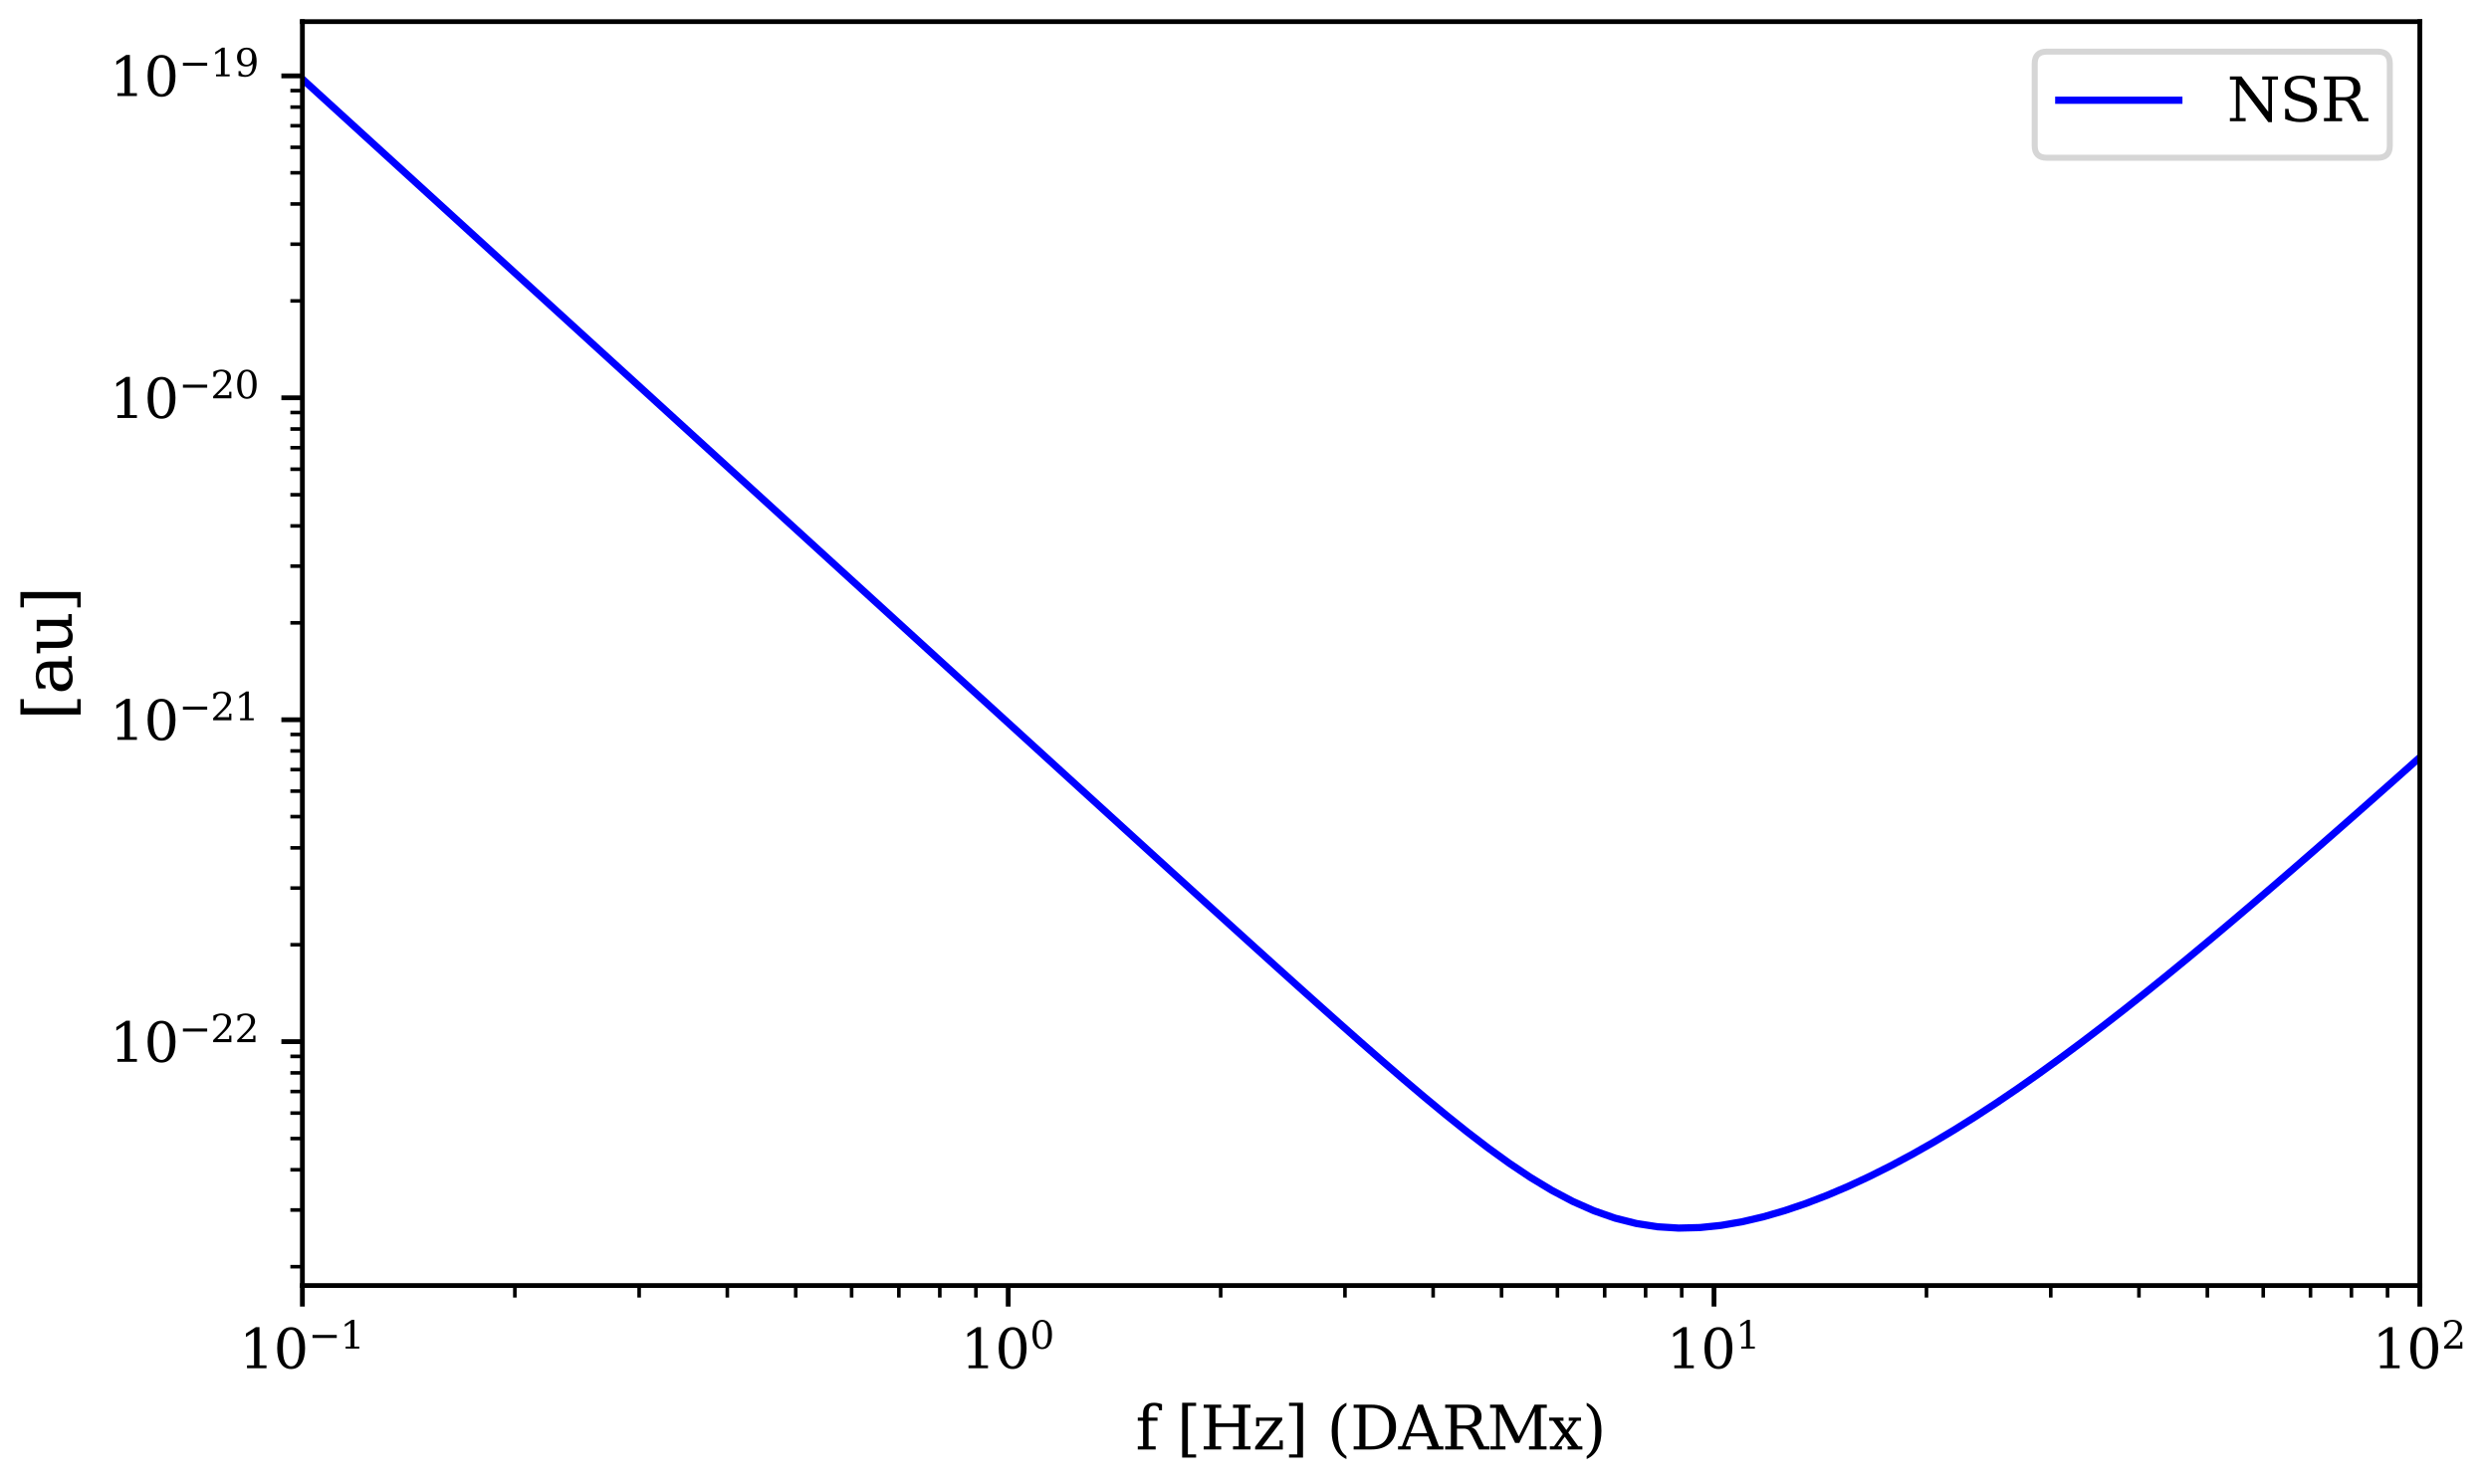 <?xml version="1.0" encoding="UTF-8" standalone="no"?>
<!DOCTYPE svg PUBLIC "-//W3C//DTD SVG 1.1//EN" "http://www.w3.org/Graphics/SVG/1.1/DTD/svg11.dtd">
<svg height="247.129pt" version="1.1" viewBox="0 0 414.49 247.129" width="414.49pt" xmlns="http://www.w3.org/2000/svg" xmlns:xlink="http://www.w3.org/1999/xlink">
 <defs>
  <style type="text/css">*{stroke-linecap:butt;stroke-linejoin:round;}</style>
 </defs>
 <g id="figure_1">
  <g id="patch_1">
   <path d="M 0 247.129  L 414.49 247.129  L 414.49 0  L 0 0  z " style="fill:#ffffff;"/>
  </g>
  <g id="axes_1">
   <g id="patch_2">
    <path d="M 50.356 214.141  L 402.97 214.141  L 402.97 3.6  L 50.356 3.6  z " style="fill:#ffffff;"/>
   </g>
   <g id="matplotlib.axis_1">
    <g id="xtick_1">
     <g id="line2d_1">
      <defs>
       <path d="M 0 0  L 0 3.5  " id="m7c9ee0f38f" style="stroke:#000000;stroke-width:0.8;"/>
      </defs>
      <g>
       <use style="stroke:#000000;stroke-width:0.8;" x="50.356" xlink:href="#m7c9ee0f38f" y="214.141"/>
      </g>
     </g>
     <g id="text_1">
      <!-- $\mathdefault{10^{-1}}$ -->
      <g transform="translate(39.826 227.98)scale(0.09 -0.09)">
       <defs>
        <path d="M 909 0  L 909 331  L 1722 331  L 1722 4213  L 781 3603  L 781 4013  L 1919 4750  L 2350 4750  L 2350 331  L 3163 331  L 3163 0  L 909 0  z " id="DejaVuSerif-31" transform="scale(0.016)"/>
        <path d="M 2034 219  Q 2513 219 2750 744  Q 2988 1269 2988 2328  Q 2988 3391 2750 3916  Q 2513 4441 2034 4441  Q 1556 4441 1318 3916  Q 1081 3391 1081 2328  Q 1081 1269 1318 744  Q 1556 219 2034 219  z M 2034 -91  Q 1275 -91 848 546  Q 422 1184 422 2328  Q 422 3475 848 4112  Q 1275 4750 2034 4750  Q 2797 4750 3222 4112  Q 3647 3475 3647 2328  Q 3647 1184 3222 546  Q 2797 -91 2034 -91  z " id="DejaVuSerif-30" transform="scale(0.016)"/>
        <path d="M 678 2259  L 4684 2259  L 4684 1753  L 678 1753  L 678 2259  z " id="DejaVuSerif-2212" transform="scale(0.016)"/>
       </defs>
       <use transform="translate(0 0.713)" xlink:href="#DejaVuSerif-31"/>
       <use transform="translate(63.623 0.713)" xlink:href="#DejaVuSerif-30"/>
       <use transform="translate(128.154 37.047)scale(0.7)" xlink:href="#DejaVuSerif-2212"/>
       <use transform="translate(186.807 37.047)scale(0.7)" xlink:href="#DejaVuSerif-31"/>
      </g>
     </g>
    </g>
    <g id="xtick_2">
     <g id="line2d_2">
      <g>
       <use style="stroke:#000000;stroke-width:0.8;" x="167.894" xlink:href="#m7c9ee0f38f" y="214.141"/>
      </g>
     </g>
     <g id="text_2">
      <!-- $\mathdefault{10^{0}}$ -->
      <g transform="translate(159.974 227.98)scale(0.09 -0.09)">
       <use transform="translate(0 0.713)" xlink:href="#DejaVuSerif-31"/>
       <use transform="translate(63.623 0.713)" xlink:href="#DejaVuSerif-30"/>
       <use transform="translate(128.154 37.047)scale(0.7)" xlink:href="#DejaVuSerif-30"/>
      </g>
     </g>
    </g>
    <g id="xtick_3">
     <g id="line2d_3">
      <g>
       <use style="stroke:#000000;stroke-width:0.8;" x="285.432" xlink:href="#m7c9ee0f38f" y="214.141"/>
      </g>
     </g>
     <g id="text_3">
      <!-- $\mathdefault{10^{1}}$ -->
      <g transform="translate(277.512 227.98)scale(0.09 -0.09)">
       <use transform="translate(0 0.713)" xlink:href="#DejaVuSerif-31"/>
       <use transform="translate(63.623 0.713)" xlink:href="#DejaVuSerif-30"/>
       <use transform="translate(128.154 37.047)scale(0.7)" xlink:href="#DejaVuSerif-31"/>
      </g>
     </g>
    </g>
    <g id="xtick_4">
     <g id="line2d_4">
      <g>
       <use style="stroke:#000000;stroke-width:0.8;" x="402.97" xlink:href="#m7c9ee0f38f" y="214.141"/>
      </g>
     </g>
     <g id="text_4">
      <!-- $\mathdefault{10^{2}}$ -->
      <g transform="translate(395.05 227.98)scale(0.09 -0.09)">
       <defs>
        <path d="M 819 3553  L 469 3553  L 469 4384  Q 803 4563 1142 4656  Q 1481 4750 1806 4750  Q 2534 4750 2956 4397  Q 3378 4044 3378 3438  Q 3378 2753 2422 1800  Q 2347 1728 2309 1691  L 1131 513  L 3078 513  L 3078 1088  L 3444 1088  L 3444 0  L 434 0  L 434 341  L 1850 1753  Q 2319 2222 2519 2614  Q 2719 3006 2719 3438  Q 2719 3909 2473 4175  Q 2228 4441 1797 4441  Q 1350 4441 1106 4219  Q 863 3997 819 3553  z " id="DejaVuSerif-32" transform="scale(0.016)"/>
       </defs>
       <use transform="translate(0 0.713)" xlink:href="#DejaVuSerif-31"/>
       <use transform="translate(63.623 0.713)" xlink:href="#DejaVuSerif-30"/>
       <use transform="translate(128.154 37.047)scale(0.7)" xlink:href="#DejaVuSerif-32"/>
      </g>
     </g>
    </g>
    <g id="xtick_5">
     <g id="line2d_5">
      <defs>
       <path d="M 0 0  L 0 2  " id="m5f876c937d" style="stroke:#000000;stroke-width:0.6;"/>
      </defs>
      <g>
       <use style="stroke:#000000;stroke-width:0.6;" x="85.738" xlink:href="#m5f876c937d" y="214.141"/>
      </g>
     </g>
    </g>
    <g id="xtick_6">
     <g id="line2d_6">
      <g>
       <use style="stroke:#000000;stroke-width:0.6;" x="106.436" xlink:href="#m5f876c937d" y="214.141"/>
      </g>
     </g>
    </g>
    <g id="xtick_7">
     <g id="line2d_7">
      <g>
       <use style="stroke:#000000;stroke-width:0.6;" x="121.121" xlink:href="#m5f876c937d" y="214.141"/>
      </g>
     </g>
    </g>
    <g id="xtick_8">
     <g id="line2d_8">
      <g>
       <use style="stroke:#000000;stroke-width:0.6;" x="132.511" xlink:href="#m5f876c937d" y="214.141"/>
      </g>
     </g>
    </g>
    <g id="xtick_9">
     <g id="line2d_9">
      <g>
       <use style="stroke:#000000;stroke-width:0.6;" x="141.818" xlink:href="#m5f876c937d" y="214.141"/>
      </g>
     </g>
    </g>
    <g id="xtick_10">
     <g id="line2d_10">
      <g>
       <use style="stroke:#000000;stroke-width:0.6;" x="149.687" xlink:href="#m5f876c937d" y="214.141"/>
      </g>
     </g>
    </g>
    <g id="xtick_11">
     <g id="line2d_11">
      <g>
       <use style="stroke:#000000;stroke-width:0.6;" x="156.503" xlink:href="#m5f876c937d" y="214.141"/>
      </g>
     </g>
    </g>
    <g id="xtick_12">
     <g id="line2d_12">
      <g>
       <use style="stroke:#000000;stroke-width:0.6;" x="162.516" xlink:href="#m5f876c937d" y="214.141"/>
      </g>
     </g>
    </g>
    <g id="xtick_13">
     <g id="line2d_13">
      <g>
       <use style="stroke:#000000;stroke-width:0.6;" x="203.276" xlink:href="#m5f876c937d" y="214.141"/>
      </g>
     </g>
    </g>
    <g id="xtick_14">
     <g id="line2d_14">
      <g>
       <use style="stroke:#000000;stroke-width:0.6;" x="223.974" xlink:href="#m5f876c937d" y="214.141"/>
      </g>
     </g>
    </g>
    <g id="xtick_15">
     <g id="line2d_15">
      <g>
       <use style="stroke:#000000;stroke-width:0.6;" x="238.659" xlink:href="#m5f876c937d" y="214.141"/>
      </g>
     </g>
    </g>
    <g id="xtick_16">
     <g id="line2d_16">
      <g>
       <use style="stroke:#000000;stroke-width:0.6;" x="250.049" xlink:href="#m5f876c937d" y="214.141"/>
      </g>
     </g>
    </g>
    <g id="xtick_17">
     <g id="line2d_17">
      <g>
       <use style="stroke:#000000;stroke-width:0.6;" x="259.356" xlink:href="#m5f876c937d" y="214.141"/>
      </g>
     </g>
    </g>
    <g id="xtick_18">
     <g id="line2d_18">
      <g>
       <use style="stroke:#000000;stroke-width:0.6;" x="267.225" xlink:href="#m5f876c937d" y="214.141"/>
      </g>
     </g>
    </g>
    <g id="xtick_19">
     <g id="line2d_19">
      <g>
       <use style="stroke:#000000;stroke-width:0.6;" x="274.041" xlink:href="#m5f876c937d" y="214.141"/>
      </g>
     </g>
    </g>
    <g id="xtick_20">
     <g id="line2d_20">
      <g>
       <use style="stroke:#000000;stroke-width:0.6;" x="280.053" xlink:href="#m5f876c937d" y="214.141"/>
      </g>
     </g>
    </g>
    <g id="xtick_21">
     <g id="line2d_21">
      <g>
       <use style="stroke:#000000;stroke-width:0.6;" x="320.814" xlink:href="#m5f876c937d" y="214.141"/>
      </g>
     </g>
    </g>
    <g id="xtick_22">
     <g id="line2d_22">
      <g>
       <use style="stroke:#000000;stroke-width:0.6;" x="341.511" xlink:href="#m5f876c937d" y="214.141"/>
      </g>
     </g>
    </g>
    <g id="xtick_23">
     <g id="line2d_23">
      <g>
       <use style="stroke:#000000;stroke-width:0.6;" x="356.196" xlink:href="#m5f876c937d" y="214.141"/>
      </g>
     </g>
    </g>
    <g id="xtick_24">
     <g id="line2d_24">
      <g>
       <use style="stroke:#000000;stroke-width:0.6;" x="367.587" xlink:href="#m5f876c937d" y="214.141"/>
      </g>
     </g>
    </g>
    <g id="xtick_25">
     <g id="line2d_25">
      <g>
       <use style="stroke:#000000;stroke-width:0.6;" x="376.894" xlink:href="#m5f876c937d" y="214.141"/>
      </g>
     </g>
    </g>
    <g id="xtick_26">
     <g id="line2d_26">
      <g>
       <use style="stroke:#000000;stroke-width:0.6;" x="384.763" xlink:href="#m5f876c937d" y="214.141"/>
      </g>
     </g>
    </g>
    <g id="xtick_27">
     <g id="line2d_27">
      <g>
       <use style="stroke:#000000;stroke-width:0.6;" x="391.579" xlink:href="#m5f876c937d" y="214.141"/>
      </g>
     </g>
    </g>
    <g id="xtick_28">
     <g id="line2d_28">
      <g>
       <use style="stroke:#000000;stroke-width:0.6;" x="397.591" xlink:href="#m5f876c937d" y="214.141"/>
      </g>
     </g>
    </g>
    <g id="text_5">
     <!--  f [Hz] (DARMx) -->
     <g transform="translate(185.924 241.45)scale(0.1 -0.1)">
      <defs>
       <path id="DejaVuSerif-20" transform="scale(0.016)"/>
       <path d="M 2753 4078  L 2450 4078  Q 2447 4313 2317 4434  Q 2188 4556 1941 4556  Q 1619 4556 1487 4379  Q 1356 4203 1356 3750  L 1356 3322  L 2284 3322  L 2284 2988  L 1356 2988  L 1356 331  L 2094 331  L 2094 0  L 231 0  L 231 331  L 781 331  L 781 2988  L 231 2988  L 231 3322  L 781 3322  L 781 3738  Q 781 4294 1070 4578  Q 1359 4863 1919 4863  Q 2128 4863 2337 4825  Q 2547 4788 2753 4709  L 2753 4078  z " id="DejaVuSerif-66" transform="scale(0.016)"/>
       <path d="M 550 4863  L 2003 4863  L 2003 4531  L 1147 4531  L 1147 -513  L 2003 -513  L 2003 -844  L 550 -844  L 550 4863  z " id="DejaVuSerif-5b" transform="scale(0.016)"/>
       <path d="M 353 0  L 353 331  L 947 331  L 947 4331  L 353 4331  L 353 4666  L 2175 4666  L 2175 4331  L 1581 4331  L 1581 2719  L 4000 2719  L 4000 4331  L 3406 4331  L 3406 4666  L 5228 4666  L 5228 4331  L 4634 4331  L 4634 331  L 5228 331  L 5228 0  L 3406 0  L 3406 331  L 4000 331  L 4000 2338  L 1581 2338  L 1581 331  L 2175 331  L 2175 0  L 353 0  z " id="DejaVuSerif-48" transform="scale(0.016)"/>
       <path d="M 256 0  L 256 269  L 2338 2988  L 691 2988  L 691 2413  L 359 2413  L 359 3322  L 3078 3322  L 3078 3053  L 997 331  L 2803 331  L 2803 934  L 3138 934  L 3138 0  L 256 0  z " id="DejaVuSerif-7a" transform="scale(0.016)"/>
       <path d="M 1947 4863  L 1947 -844  L 494 -844  L 494 -513  L 1350 -513  L 1350 4531  L 494 4531  L 494 4863  L 1947 4863  z " id="DejaVuSerif-5d" transform="scale(0.016)"/>
       <path d="M 2041 -997  Q 1281 -656 893 83  Q 506 822 506 1931  Q 506 3044 893 3783  Q 1281 4522 2041 4863  L 2041 4556  Q 1559 4225 1350 3623  Q 1141 3022 1141 1931  Q 1141 844 1350 242  Q 1559 -359 2041 -691  L 2041 -997  z " id="DejaVuSerif-28" transform="scale(0.016)"/>
       <path d="M 1581 331  L 2163 331  Q 3072 331 3558 850  Q 4044 1369 4044 2338  Q 4044 3306 3559 3818  Q 3075 4331 2163 4331  L 1581 4331  L 1581 331  z M 353 0  L 353 331  L 947 331  L 947 4331  L 353 4331  L 353 4666  L 2209 4666  Q 3416 4666 4089 4050  Q 4763 3434 4763 2338  Q 4763 1238 4088 619  Q 3413 0 2209 0  L 353 0  z " id="DejaVuSerif-44" transform="scale(0.016)"/>
       <path d="M 1281 1691  L 2994 1691  L 2138 3909  L 1281 1691  z M -38 0  L -38 331  L 372 331  L 2034 4666  L 2559 4666  L 4225 331  L 4684 331  L 4684 0  L 2988 0  L 2988 331  L 3506 331  L 3116 1356  L 1153 1356  L 763 331  L 1275 331  L 1275 0  L -38 0  z " id="DejaVuSerif-41" transform="scale(0.016)"/>
       <path d="M 3066 2316  Q 3284 2256 3442 2114  Q 3600 1972 3725 1716  L 4403 331  L 4972 331  L 4972 0  L 3872 0  L 3144 1484  Q 2934 1916 2759 2042  Q 2584 2169 2278 2169  L 1581 2169  L 1581 331  L 2241 331  L 2241 0  L 353 0  L 353 331  L 947 331  L 947 4331  L 353 4331  L 353 4666  L 2719 4666  Q 3400 4666 3770 4341  Q 4141 4016 4141 3419  Q 4141 2938 3870 2661  Q 3600 2384 3066 2316  z M 1581 2503  L 2503 2503  Q 2975 2503 3200 2726  Q 3425 2950 3425 3419  Q 3425 3888 3200 4109  Q 2975 4331 2503 4331  L 1581 4331  L 1581 2503  z " id="DejaVuSerif-52" transform="scale(0.016)"/>
       <path d="M 353 0  L 353 331  L 947 331  L 947 4331  L 319 4331  L 319 4666  L 1678 4666  L 3316 1344  L 4953 4666  L 6228 4666  L 6228 4331  L 5606 4331  L 5606 331  L 6203 331  L 6203 0  L 4378 0  L 4378 331  L 4972 331  L 4972 3938  L 3372 684  L 2931 684  L 1331 3938  L 1331 331  L 1925 331  L 1925 0  L 353 0  z " id="DejaVuSerif-4d" transform="scale(0.016)"/>
       <path d="M 1863 2028  L 2559 2988  L 2113 2988  L 2113 3322  L 3391 3322  L 3391 2988  L 2950 2988  L 2059 1759  L 3097 331  L 3531 331  L 3531 0  L 1997 0  L 1997 331  L 2419 331  L 1697 1325  L 972 331  L 1403 331  L 1403 0  L 141 0  L 141 331  L 581 331  L 1497 1594  L 488 2988  L 78 2988  L 78 3322  L 1563 3322  L 1563 2988  L 1166 2988  L 1863 2028  z " id="DejaVuSerif-78" transform="scale(0.016)"/>
       <path d="M 453 -997  L 453 -691  Q 934 -359 1145 242  Q 1356 844 1356 1931  Q 1356 3022 1145 3623  Q 934 4225 453 4556  L 453 4863  Q 1216 4522 1603 3783  Q 1991 3044 1991 1931  Q 1991 822 1603 83  Q 1216 -656 453 -997  z " id="DejaVuSerif-29" transform="scale(0.016)"/>
      </defs>
      <use xlink:href="#DejaVuSerif-20"/>
      <use x="31.787" xlink:href="#DejaVuSerif-66"/>
      <use x="68.799" xlink:href="#DejaVuSerif-20"/>
      <use x="100.586" xlink:href="#DejaVuSerif-5b"/>
      <use x="139.6" xlink:href="#DejaVuSerif-48"/>
      <use x="226.807" xlink:href="#DejaVuSerif-7a"/>
      <use x="279.492" xlink:href="#DejaVuSerif-5d"/>
      <use x="318.506" xlink:href="#DejaVuSerif-20"/>
      <use x="350.293" xlink:href="#DejaVuSerif-28"/>
      <use x="389.307" xlink:href="#DejaVuSerif-44"/>
      <use x="469.482" xlink:href="#DejaVuSerif-41"/>
      <use x="541.699" xlink:href="#DejaVuSerif-52"/>
      <use x="616.992" xlink:href="#DejaVuSerif-4d"/>
      <use x="719.385" xlink:href="#DejaVuSerif-78"/>
      <use x="775.781" xlink:href="#DejaVuSerif-29"/>
     </g>
    </g>
   </g>
   <g id="matplotlib.axis_2">
    <g id="ytick_1">
     <g id="line2d_29">
      <defs>
       <path d="M 0 0  L -3.5 0  " id="m114f20bd5c" style="stroke:#000000;stroke-width:0.8;"/>
      </defs>
      <g>
       <use style="stroke:#000000;stroke-width:0.8;" x="50.356" xlink:href="#m114f20bd5c" y="173.518"/>
      </g>
     </g>
     <g id="text_6">
      <!-- $\mathdefault{10^{-22}}$ -->
      <g transform="translate(18.246 176.938)scale(0.09 -0.09)">
       <use transform="translate(0 0.713)" xlink:href="#DejaVuSerif-31"/>
       <use transform="translate(63.623 0.713)" xlink:href="#DejaVuSerif-30"/>
       <use transform="translate(128.154 37.047)scale(0.7)" xlink:href="#DejaVuSerif-2212"/>
       <use transform="translate(186.807 37.047)scale(0.7)" xlink:href="#DejaVuSerif-32"/>
       <use transform="translate(231.343 37.047)scale(0.7)" xlink:href="#DejaVuSerif-32"/>
      </g>
     </g>
    </g>
    <g id="ytick_2">
     <g id="line2d_30">
      <g>
       <use style="stroke:#000000;stroke-width:0.8;" x="50.356" xlink:href="#m114f20bd5c" y="119.892"/>
      </g>
     </g>
     <g id="text_7">
      <!-- $\mathdefault{10^{-21}}$ -->
      <g transform="translate(18.246 123.311)scale(0.09 -0.09)">
       <use transform="translate(0 0.713)" xlink:href="#DejaVuSerif-31"/>
       <use transform="translate(63.623 0.713)" xlink:href="#DejaVuSerif-30"/>
       <use transform="translate(128.154 37.047)scale(0.7)" xlink:href="#DejaVuSerif-2212"/>
       <use transform="translate(186.807 37.047)scale(0.7)" xlink:href="#DejaVuSerif-32"/>
       <use transform="translate(231.343 37.047)scale(0.7)" xlink:href="#DejaVuSerif-31"/>
      </g>
     </g>
    </g>
    <g id="ytick_3">
     <g id="line2d_31">
      <g>
       <use style="stroke:#000000;stroke-width:0.8;" x="50.356" xlink:href="#m114f20bd5c" y="66.266"/>
      </g>
     </g>
     <g id="text_8">
      <!-- $\mathdefault{10^{-20}}$ -->
      <g transform="translate(18.246 69.685)scale(0.09 -0.09)">
       <use transform="translate(0 0.713)" xlink:href="#DejaVuSerif-31"/>
       <use transform="translate(63.623 0.713)" xlink:href="#DejaVuSerif-30"/>
       <use transform="translate(128.154 37.047)scale(0.7)" xlink:href="#DejaVuSerif-2212"/>
       <use transform="translate(186.807 37.047)scale(0.7)" xlink:href="#DejaVuSerif-32"/>
       <use transform="translate(231.343 37.047)scale(0.7)" xlink:href="#DejaVuSerif-30"/>
      </g>
     </g>
    </g>
    <g id="ytick_4">
     <g id="line2d_32">
      <g>
       <use style="stroke:#000000;stroke-width:0.8;" x="50.356" xlink:href="#m114f20bd5c" y="12.639"/>
      </g>
     </g>
     <g id="text_9">
      <!-- $\mathdefault{10^{-19}}$ -->
      <g transform="translate(18.246 16.058)scale(0.09 -0.09)">
       <defs>
        <path d="M 2994 2091  Q 2784 1856 2512 1740  Q 2241 1625 1900 1625  Q 1206 1625 804 2044  Q 403 2463 403 3188  Q 403 3897 839 4323  Q 1275 4750 2003 4750  Q 2794 4750 3217 4161  Q 3641 3572 3641 2478  Q 3641 1253 3137 581  Q 2634 -91 1722 -91  Q 1475 -91 1203 -44  Q 931 3 647 97  L 647 872  L 997 872  Q 1038 556 1241 387  Q 1444 219 1784 219  Q 2391 219 2687 676  Q 2984 1134 2994 2091  z M 1978 4441  Q 1534 4441 1298 4117  Q 1063 3794 1063 3188  Q 1063 2581 1298 2256  Q 1534 1931 1978 1931  Q 2422 1931 2658 2245  Q 2894 2559 2894 3150  Q 2894 3772 2656 4106  Q 2419 4441 1978 4441  z " id="DejaVuSerif-39" transform="scale(0.016)"/>
       </defs>
       <use transform="translate(0 0.713)" xlink:href="#DejaVuSerif-31"/>
       <use transform="translate(63.623 0.713)" xlink:href="#DejaVuSerif-30"/>
       <use transform="translate(128.154 37.047)scale(0.7)" xlink:href="#DejaVuSerif-2212"/>
       <use transform="translate(186.807 37.047)scale(0.7)" xlink:href="#DejaVuSerif-31"/>
       <use transform="translate(231.343 37.047)scale(0.7)" xlink:href="#DejaVuSerif-39"/>
      </g>
     </g>
    </g>
    <g id="ytick_5">
     <g id="line2d_33">
      <defs>
       <path d="M 0 0  L -2 0  " id="mc63f93d79f" style="stroke:#000000;stroke-width:0.6;"/>
      </defs>
      <g>
       <use style="stroke:#000000;stroke-width:0.6;" x="50.356" xlink:href="#mc63f93d79f" y="211.002"/>
      </g>
     </g>
    </g>
    <g id="ytick_6">
     <g id="line2d_34">
      <g>
       <use style="stroke:#000000;stroke-width:0.6;" x="50.356" xlink:href="#mc63f93d79f" y="201.559"/>
      </g>
     </g>
    </g>
    <g id="ytick_7">
     <g id="line2d_35">
      <g>
       <use style="stroke:#000000;stroke-width:0.6;" x="50.356" xlink:href="#mc63f93d79f" y="194.859"/>
      </g>
     </g>
    </g>
    <g id="ytick_8">
     <g id="line2d_36">
      <g>
       <use style="stroke:#000000;stroke-width:0.6;" x="50.356" xlink:href="#mc63f93d79f" y="189.662"/>
      </g>
     </g>
    </g>
    <g id="ytick_9">
     <g id="line2d_37">
      <g>
       <use style="stroke:#000000;stroke-width:0.6;" x="50.356" xlink:href="#mc63f93d79f" y="185.415"/>
      </g>
     </g>
    </g>
    <g id="ytick_10">
     <g id="line2d_38">
      <g>
       <use style="stroke:#000000;stroke-width:0.6;" x="50.356" xlink:href="#mc63f93d79f" y="181.825"/>
      </g>
     </g>
    </g>
    <g id="ytick_11">
     <g id="line2d_39">
      <g>
       <use style="stroke:#000000;stroke-width:0.6;" x="50.356" xlink:href="#mc63f93d79f" y="178.715"/>
      </g>
     </g>
    </g>
    <g id="ytick_12">
     <g id="line2d_40">
      <g>
       <use style="stroke:#000000;stroke-width:0.6;" x="50.356" xlink:href="#mc63f93d79f" y="175.972"/>
      </g>
     </g>
    </g>
    <g id="ytick_13">
     <g id="line2d_41">
      <g>
       <use style="stroke:#000000;stroke-width:0.6;" x="50.356" xlink:href="#mc63f93d79f" y="157.375"/>
      </g>
     </g>
    </g>
    <g id="ytick_14">
     <g id="line2d_42">
      <g>
       <use style="stroke:#000000;stroke-width:0.6;" x="50.356" xlink:href="#mc63f93d79f" y="147.932"/>
      </g>
     </g>
    </g>
    <g id="ytick_15">
     <g id="line2d_43">
      <g>
       <use style="stroke:#000000;stroke-width:0.6;" x="50.356" xlink:href="#mc63f93d79f" y="141.232"/>
      </g>
     </g>
    </g>
    <g id="ytick_16">
     <g id="line2d_44">
      <g>
       <use style="stroke:#000000;stroke-width:0.6;" x="50.356" xlink:href="#mc63f93d79f" y="136.035"/>
      </g>
     </g>
    </g>
    <g id="ytick_17">
     <g id="line2d_45">
      <g>
       <use style="stroke:#000000;stroke-width:0.6;" x="50.356" xlink:href="#mc63f93d79f" y="131.789"/>
      </g>
     </g>
    </g>
    <g id="ytick_18">
     <g id="line2d_46">
      <g>
       <use style="stroke:#000000;stroke-width:0.6;" x="50.356" xlink:href="#mc63f93d79f" y="128.199"/>
      </g>
     </g>
    </g>
    <g id="ytick_19">
     <g id="line2d_47">
      <g>
       <use style="stroke:#000000;stroke-width:0.6;" x="50.356" xlink:href="#mc63f93d79f" y="125.089"/>
      </g>
     </g>
    </g>
    <g id="ytick_20">
     <g id="line2d_48">
      <g>
       <use style="stroke:#000000;stroke-width:0.6;" x="50.356" xlink:href="#mc63f93d79f" y="122.346"/>
      </g>
     </g>
    </g>
    <g id="ytick_21">
     <g id="line2d_49">
      <g>
       <use style="stroke:#000000;stroke-width:0.6;" x="50.356" xlink:href="#mc63f93d79f" y="103.749"/>
      </g>
     </g>
    </g>
    <g id="ytick_22">
     <g id="line2d_50">
      <g>
       <use style="stroke:#000000;stroke-width:0.6;" x="50.356" xlink:href="#mc63f93d79f" y="94.306"/>
      </g>
     </g>
    </g>
    <g id="ytick_23">
     <g id="line2d_51">
      <g>
       <use style="stroke:#000000;stroke-width:0.6;" x="50.356" xlink:href="#mc63f93d79f" y="87.606"/>
      </g>
     </g>
    </g>
    <g id="ytick_24">
     <g id="line2d_52">
      <g>
       <use style="stroke:#000000;stroke-width:0.6;" x="50.356" xlink:href="#mc63f93d79f" y="82.409"/>
      </g>
     </g>
    </g>
    <g id="ytick_25">
     <g id="line2d_53">
      <g>
       <use style="stroke:#000000;stroke-width:0.6;" x="50.356" xlink:href="#mc63f93d79f" y="78.163"/>
      </g>
     </g>
    </g>
    <g id="ytick_26">
     <g id="line2d_54">
      <g>
       <use style="stroke:#000000;stroke-width:0.6;" x="50.356" xlink:href="#mc63f93d79f" y="74.572"/>
      </g>
     </g>
    </g>
    <g id="ytick_27">
     <g id="line2d_55">
      <g>
       <use style="stroke:#000000;stroke-width:0.6;" x="50.356" xlink:href="#mc63f93d79f" y="71.463"/>
      </g>
     </g>
    </g>
    <g id="ytick_28">
     <g id="line2d_56">
      <g>
       <use style="stroke:#000000;stroke-width:0.6;" x="50.356" xlink:href="#mc63f93d79f" y="68.719"/>
      </g>
     </g>
    </g>
    <g id="ytick_29">
     <g id="line2d_57">
      <g>
       <use style="stroke:#000000;stroke-width:0.6;" x="50.356" xlink:href="#mc63f93d79f" y="50.122"/>
      </g>
     </g>
    </g>
    <g id="ytick_30">
     <g id="line2d_58">
      <g>
       <use style="stroke:#000000;stroke-width:0.6;" x="50.356" xlink:href="#mc63f93d79f" y="40.679"/>
      </g>
     </g>
    </g>
    <g id="ytick_31">
     <g id="line2d_59">
      <g>
       <use style="stroke:#000000;stroke-width:0.6;" x="50.356" xlink:href="#mc63f93d79f" y="33.979"/>
      </g>
     </g>
    </g>
    <g id="ytick_32">
     <g id="line2d_60">
      <g>
       <use style="stroke:#000000;stroke-width:0.6;" x="50.356" xlink:href="#mc63f93d79f" y="28.782"/>
      </g>
     </g>
    </g>
    <g id="ytick_33">
     <g id="line2d_61">
      <g>
       <use style="stroke:#000000;stroke-width:0.6;" x="50.356" xlink:href="#mc63f93d79f" y="24.536"/>
      </g>
     </g>
    </g>
    <g id="ytick_34">
     <g id="line2d_62">
      <g>
       <use style="stroke:#000000;stroke-width:0.6;" x="50.356" xlink:href="#mc63f93d79f" y="20.946"/>
      </g>
     </g>
    </g>
    <g id="ytick_35">
     <g id="line2d_63">
      <g>
       <use style="stroke:#000000;stroke-width:0.6;" x="50.356" xlink:href="#mc63f93d79f" y="17.836"/>
      </g>
     </g>
    </g>
    <g id="ytick_36">
     <g id="line2d_64">
      <g>
       <use style="stroke:#000000;stroke-width:0.6;" x="50.356" xlink:href="#mc63f93d79f" y="15.093"/>
      </g>
     </g>
    </g>
    <g id="text_10">
     <!-- [au] -->
     <g transform="translate(11.958 119.984)rotate(-90)scale(0.11 -0.11)">
      <defs>
       <path d="M 2547 1044  L 2547 1747  L 1806 1747  Q 1378 1747 1168 1562  Q 959 1378 959 997  Q 959 650 1171 447  Q 1384 244 1747 244  Q 2106 244 2326 466  Q 2547 688 2547 1044  z M 3122 2075  L 3122 331  L 3634 331  L 3634 0  L 2547 0  L 2547 359  Q 2356 128 2106 18  Q 1856 -91 1522 -91  Q 969 -91 644 203  Q 319 497 319 997  Q 319 1513 691 1797  Q 1063 2081 1741 2081  L 2547 2081  L 2547 2309  Q 2547 2688 2317 2895  Q 2088 3103 1672 3103  Q 1328 3103 1125 2947  Q 922 2791 872 2484  L 575 2484  L 575 3156  Q 875 3284 1158 3348  Q 1441 3413 1709 3413  Q 2400 3413 2761 3070  Q 3122 2728 3122 2075  z " id="DejaVuSerif-61" transform="scale(0.016)"/>
       <path d="M 2266 3322  L 3341 3322  L 3341 331  L 3884 331  L 3884 0  L 2766 0  L 2766 588  Q 2606 256 2353 82  Q 2100 -91 1766 -91  Q 1213 -91 952 223  Q 691 538 691 1209  L 691 2988  L 172 2988  L 172 3322  L 1269 3322  L 1269 1388  Q 1269 781 1417 556  Q 1566 331 1947 331  Q 2347 331 2556 625  Q 2766 919 2766 1478  L 2766 2988  L 2266 2988  L 2266 3322  z " id="DejaVuSerif-75" transform="scale(0.016)"/>
      </defs>
      <use xlink:href="#DejaVuSerif-5b"/>
      <use x="39.014" xlink:href="#DejaVuSerif-61"/>
      <use x="98.633" xlink:href="#DejaVuSerif-75"/>
      <use x="163.037" xlink:href="#DejaVuSerif-5d"/>
     </g>
    </g>
   </g>
   <g id="line2d_65">
    <path clip-path="url(#p73355be50c)" d="M 50.356 13.17  L 53.882 16.388  L 57.408 19.605  L 60.934 22.823  L 64.46 26.04  L 67.987 29.258  L 71.513 32.476  L 75.039 35.693  L 78.565 38.911  L 82.091 42.128  L 85.617 45.346  L 89.143 48.563  L 92.67 51.781  L 96.196 54.999  L 99.722 58.216  L 103.248 61.434  L 106.774 64.651  L 110.3 67.869  L 113.826 71.087  L 117.353 74.304  L 120.879 77.522  L 124.405 80.739  L 127.931 83.957  L 131.457 87.174  L 134.983 90.392  L 138.509 93.609  L 142.035 96.827  L 145.562 100.044  L 149.088 103.262  L 152.614 106.479  L 156.14 109.696  L 159.666 112.913  L 163.192 116.13  L 166.718 119.347  L 170.245 122.563  L 173.771 125.78  L 177.297 128.995  L 180.823 132.21  L 184.349 135.425  L 187.875 138.638  L 191.401 141.85  L 194.927 145.06  L 198.454 148.267  L 201.98 151.471  L 205.506 154.671  L 209.032 157.865  L 212.558 161.052  L 216.084 164.228  L 219.61 167.39  L 223.137 170.535  L 226.663 173.655  L 230.189 176.744  L 233.715 179.791  L 237.241 182.782  L 240.767 185.701  L 244.293 188.526  L 247.82 191.229  L 251.346 193.78  L 254.872 196.14  L 258.398 198.271  L 261.924 200.134  L 265.45 201.692  L 268.976 202.922  L 272.502 203.808  L 276.029 204.353  L 279.555 204.571  L 283.081 204.485  L 286.607 204.123  L 290.133 203.516  L 293.659 202.691  L 297.185 201.671  L 300.712 200.477  L 304.238 199.124  L 307.764 197.624  L 311.29 195.989  L 314.816 194.226  L 318.342 192.343  L 321.868 190.346  L 325.395 188.241  L 328.921 186.035  L 332.447 183.734  L 335.973 181.344  L 339.499 178.871  L 343.025 176.321  L 346.551 173.701  L 350.077 171.016  L 353.604 168.273  L 357.13 165.476  L 360.656 162.631  L 364.182 159.743  L 367.708 156.817  L 371.234 153.855  L 374.76 150.863  L 378.287 147.844  L 381.813 144.8  L 385.339 141.735  L 388.865 138.652  L 392.391 135.551  L 395.917 132.436  L 399.443 129.308  L 402.97 126.168  " style="fill:none;stroke:#0000ff;stroke-linecap:square;stroke-width:1.2;"/>
   </g>
   <g id="patch_3">
    <path d="M 50.356 214.141  L 50.356 3.6  " style="fill:none;stroke:#000000;stroke-linecap:square;stroke-linejoin:miter;stroke-width:0.8;"/>
   </g>
   <g id="patch_4">
    <path d="M 402.97 214.141  L 402.97 3.6  " style="fill:none;stroke:#000000;stroke-linecap:square;stroke-linejoin:miter;stroke-width:0.8;"/>
   </g>
   <g id="patch_5">
    <path d="M 50.356 214.141  L 402.97 214.141  " style="fill:none;stroke:#000000;stroke-linecap:square;stroke-linejoin:miter;stroke-width:0.8;"/>
   </g>
   <g id="patch_6">
    <path d="M 50.356 3.6  L 402.97 3.6  " style="fill:none;stroke:#000000;stroke-linecap:square;stroke-linejoin:miter;stroke-width:0.8;"/>
   </g>
   <g id="legend_1">
    <g id="patch_7">
     <path d="M 340.84 26.278  L 395.97 26.278  Q 397.97 26.278 397.97 24.278  L 397.97 10.6  Q 397.97 8.6 395.97 8.6  L 340.84 8.6  Q 338.84 8.6 338.84 10.6  L 338.84 24.278  Q 338.84 26.278 340.84 26.278  z " style="fill:#ffffff;opacity:0.8;stroke:#cccccc;stroke-linejoin:miter;"/>
    </g>
    <g id="line2d_66">
     <path d="M 342.84 16.698  L 362.84 16.698  " style="fill:none;stroke:#0000ff;stroke-linecap:square;stroke-width:1.2;"/>
    </g>
    <g id="line2d_67"/>
    <g id="text_11">
     <!-- NSR -->
     <g transform="translate(370.84 20.198)scale(0.1 -0.1)">
      <defs>
       <path d="M 313 0  L 313 331  L 941 331  L 941 4331  L 313 4331  L 313 4666  L 1509 4666  L 4306 984  L 4306 4331  L 3681 4331  L 3681 4666  L 5319 4666  L 5319 4331  L 4691 4331  L 4691 -91  L 4313 -91  L 1325 3841  L 1325 331  L 1953 331  L 1953 0  L 313 0  z " id="DejaVuSerif-4e" transform="scale(0.016)"/>
       <path d="M 594 225  L 594 1288  L 953 1284  Q 969 753 1261 498  Q 1553 244 2150 244  Q 2706 244 2998 464  Q 3291 684 3291 1106  Q 3291 1444 3114 1625  Q 2938 1806 2369 1978  L 1753 2163  Q 1084 2366 811 2669  Q 538 2972 538 3500  Q 538 4094 959 4422  Q 1381 4750 2144 4750  Q 2469 4750 2856 4679  Q 3244 4609 3681 4475  L 3681 3481  L 3328 3481  Q 3275 3975 2998 4195  Q 2722 4416 2156 4416  Q 1663 4416 1405 4214  Q 1147 4013 1147 3628  Q 1147 3294 1340 3103  Q 1534 2913 2163 2725  L 2741 2553  Q 3375 2363 3645 2067  Q 3916 1772 3916 1275  Q 3916 597 3481 253  Q 3047 -91 2188 -91  Q 1803 -91 1404 -12  Q 1006 66 594 225  z " id="DejaVuSerif-53" transform="scale(0.016)"/>
      </defs>
      <use xlink:href="#DejaVuSerif-4e"/>
      <use x="87.5" xlink:href="#DejaVuSerif-53"/>
      <use x="156.006" xlink:href="#DejaVuSerif-52"/>
     </g>
    </g>
   </g>
  </g>
 </g>
 <defs>
  <clipPath id="p73355be50c">
   <rect height="210.541" width="352.614" x="50.356" y="3.6"/>
  </clipPath>
 </defs>
</svg>
